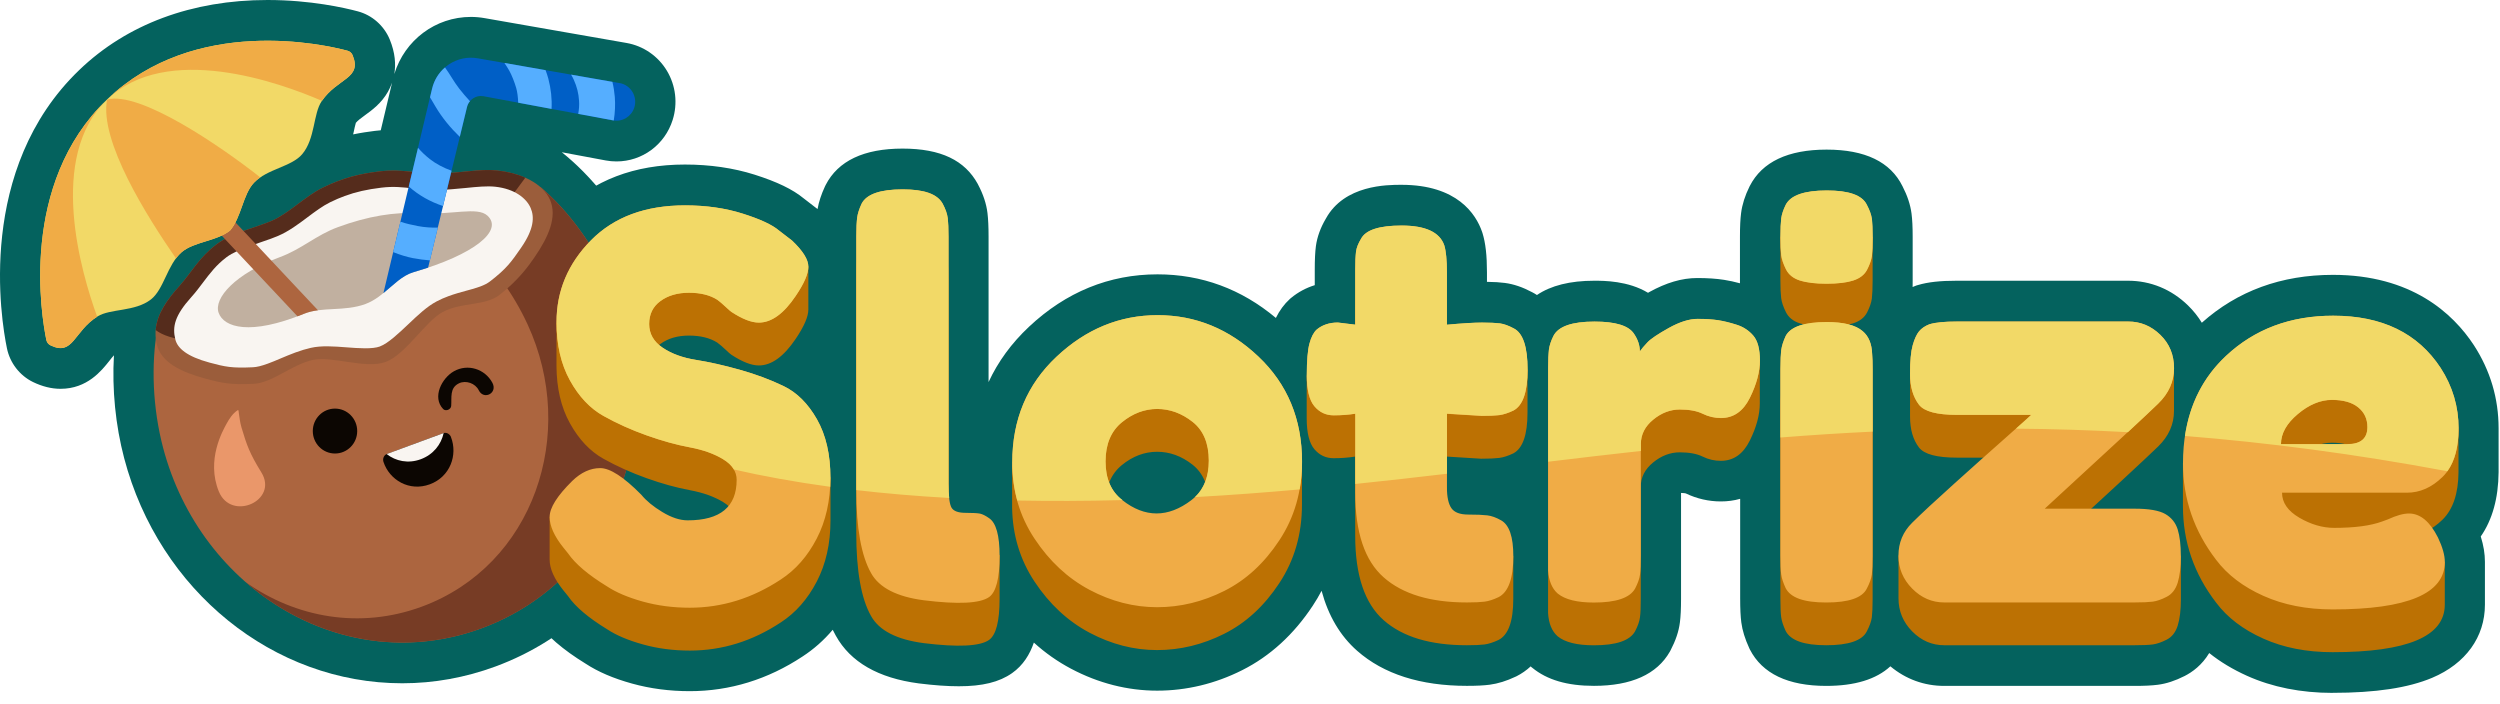 <svg width="103" height="29" viewBox="0 0 103 29" fill="none" xmlns="http://www.w3.org/2000/svg">
<path d="M16.575 28.151C11.267 28.151 6.556 24.339 5.117 18.882C4.758 17.518 4.613 16.042 4.694 14.638C4.637 14.699 4.577 14.775 4.504 14.869C4.185 15.271 3.594 16.019 2.494 16.019C2.123 16.019 1.741 15.924 1.359 15.739C0.811 15.472 0.41 14.952 0.286 14.351C0.039 13.152 -0.982 6.964 3.266 2.884C5.23 0.996 7.912 0 11.021 0C12.798 0 14.214 0.326 14.741 0.467C15.329 0.623 15.82 1.055 16.056 1.623C16.285 2.177 16.312 2.657 16.246 3.05C16.673 1.655 17.941 0.697 19.402 0.697C19.59 0.697 19.78 0.714 19.967 0.747L25.813 1.77C26.506 1.891 27.113 2.309 27.478 2.918C27.843 3.528 27.928 4.265 27.713 4.943C27.39 5.964 26.459 6.651 25.399 6.651C25.252 6.651 25.104 6.638 24.959 6.611L23.145 6.272C23.207 6.32 23.268 6.37 23.326 6.419C24.642 7.524 25.83 9.133 26.67 10.947C28.165 14.181 28.271 17.876 26.96 21.086C25.731 24.095 23.403 26.358 20.409 27.461C19.166 27.918 17.877 28.151 16.575 28.151ZM14.659 5.069C14.634 5.152 14.6 5.305 14.576 5.421C14.568 5.459 14.559 5.499 14.549 5.537C14.871 5.47 15.171 5.427 15.447 5.392C15.528 5.383 15.608 5.375 15.687 5.368L16.154 3.404C16.105 3.543 16.046 3.669 15.986 3.775C15.713 4.259 15.319 4.543 15.033 4.75C14.854 4.88 14.738 4.968 14.657 5.065L14.659 5.069Z" fill="#04625E"/>
<path d="M96.101 28.547C94.802 28.547 93.615 28.311 92.574 27.842C91.994 27.581 91.474 27.269 91.02 26.905C90.721 27.404 90.324 27.69 90.005 27.852C89.618 28.048 89.258 28.166 88.904 28.212C88.659 28.244 88.354 28.259 87.94 28.259H80.103C79.278 28.259 78.517 27.981 77.883 27.452C77.301 27.989 76.416 28.259 75.241 28.259C73.665 28.259 72.607 27.754 72.096 26.76L72.081 26.73L72.066 26.697C71.893 26.32 71.786 25.977 71.742 25.644C71.71 25.4 71.695 25.084 71.695 24.648V20.551C71.443 20.623 71.177 20.659 70.901 20.659C70.398 20.659 69.91 20.547 69.453 20.328C69.432 20.322 69.37 20.311 69.259 20.309V24.669C69.259 25.09 69.244 25.398 69.212 25.644C69.165 26.015 69.037 26.392 68.826 26.796L68.812 26.821L68.799 26.846C68.266 27.781 67.212 28.257 65.67 28.257C64.574 28.257 63.742 28.014 63.128 27.511L63.103 27.492C63.103 27.492 63.069 27.461 63.064 27.455C62.892 27.615 62.698 27.751 62.482 27.861L62.44 27.88C62.066 28.057 61.719 28.164 61.378 28.21C61.135 28.242 60.836 28.257 60.435 28.257C58.524 28.257 57.004 27.772 55.916 26.814C55.217 26.2 54.728 25.372 54.449 24.341C54.34 24.549 54.219 24.753 54.087 24.953C53.304 26.141 52.325 27.035 51.176 27.612C50.062 28.172 48.881 28.455 47.672 28.455C46.463 28.455 45.256 28.151 44.123 27.549C43.573 27.257 43.062 26.899 42.595 26.474C42.43 26.96 42.153 27.412 41.697 27.733C41.168 28.105 40.473 28.274 39.505 28.274C39.033 28.274 38.492 28.236 37.852 28.156C36.184 27.937 35.037 27.276 34.436 26.191C34.391 26.113 34.35 26.031 34.308 25.947C33.945 26.377 33.529 26.745 33.067 27.046C31.638 27.992 30.068 28.476 28.415 28.476C27.59 28.476 26.793 28.372 26.044 28.164C25.274 27.951 24.645 27.682 24.125 27.341C23.191 26.768 22.523 26.191 22.082 25.579L21.92 25.379C21.297 24.602 20.98 23.821 20.98 23.055V21.292C20.98 20.219 21.709 19.322 22.308 18.715C22.21 18.568 22.118 18.415 22.027 18.255C21.526 17.351 21.269 16.278 21.263 15.072V13.265C21.263 11.522 21.905 9.989 23.17 8.709C24.436 7.429 26.134 6.779 28.219 6.779C29.251 6.779 30.217 6.92 31.09 7.196C32.015 7.49 32.659 7.8 33.113 8.174L33.683 8.614C33.736 8.314 33.836 8.01 33.988 7.682L34.003 7.652L34.018 7.621C34.529 6.627 35.593 6.122 37.184 6.122C38.775 6.122 39.752 6.612 40.283 7.577L40.296 7.604C40.511 8.01 40.637 8.394 40.684 8.777C40.714 9.029 40.729 9.337 40.729 9.754V15.741C41.119 14.899 41.675 14.139 42.392 13.465C43.919 12.031 45.7 11.303 47.689 11.303C49.506 11.303 51.144 11.907 52.566 13.099C52.717 12.791 52.909 12.53 53.14 12.32L53.168 12.295L53.197 12.271C53.485 12.034 53.812 11.859 54.168 11.749V11.114C54.168 10.692 54.183 10.383 54.215 10.141C54.266 9.764 54.404 9.381 54.626 9.006C55.39 7.614 57.153 7.614 57.737 7.614C60.043 7.614 60.808 8.825 61.06 9.547L61.069 9.575L61.079 9.604C61.205 10.01 61.263 10.526 61.263 11.223V11.612C61.565 11.615 61.802 11.631 62 11.657C62.365 11.705 62.734 11.831 63.126 12.04C63.194 12.075 63.259 12.113 63.322 12.155C63.898 11.764 64.687 11.566 65.683 11.566C66.082 11.566 67.074 11.566 67.899 12.063C67.914 12.055 67.929 12.046 67.944 12.036C68.649 11.646 69.296 11.455 69.925 11.455C70.353 11.455 70.716 11.48 71.036 11.53C71.243 11.562 71.462 11.61 71.686 11.671C71.686 11.625 71.686 11.577 71.686 11.528V9.764C71.686 9.335 71.701 9.025 71.733 8.779C71.778 8.425 71.895 8.057 72.079 7.686L72.091 7.663C72.601 6.669 73.665 6.164 75.256 6.164C76.847 6.164 77.888 6.671 78.382 7.671C78.585 8.063 78.707 8.433 78.755 8.798C78.787 9.046 78.802 9.351 78.802 9.762V11.554C78.802 11.65 78.802 11.739 78.8 11.825C78.83 11.812 78.86 11.8 78.892 11.787L78.956 11.762L79.022 11.743C79.431 11.621 79.937 11.566 80.617 11.566H87.672C88.606 11.566 89.461 11.918 90.145 12.583C90.369 12.802 90.559 13.04 90.715 13.297C92.182 11.987 93.998 11.324 96.116 11.324C99.345 11.324 101.059 12.903 101.927 14.227C102.603 15.273 102.942 16.419 102.942 17.646V19.457C102.932 20.528 102.686 21.412 102.207 22.103C102.322 22.469 102.379 22.814 102.379 23.147V24.913C102.379 26.244 101.586 27.343 100.204 27.926C99.219 28.341 97.876 28.545 96.097 28.545L96.101 28.547Z" fill="#04625E"/>
<path d="M22.268 7.708C22.394 7.829 6.466 13.693 6.487 13.518C6.216 15.028 6.291 16.819 6.72 18.449C8.276 24.352 14.222 27.954 19.841 25.884C25.462 23.815 27.727 17.189 25.168 11.657C24.462 10.129 23.434 8.689 22.266 7.708H22.268Z" fill="#AC653F"/>
<path d="M19.361 10.131C20.316 10.933 21.156 12.11 21.734 13.36C23.826 17.884 21.973 23.301 17.378 24.994C14.821 25.935 12.183 25.442 10.125 23.987C12.737 26.268 16.352 27.169 19.843 25.886C25.464 23.817 27.729 17.191 25.17 11.659C24.464 10.131 23.436 8.691 22.268 7.71L19.363 10.133L19.361 10.131Z" fill="#773C25"/>
<path d="M22.659 8.23C22.963 8.926 22.611 9.743 22.018 10.606C21.783 10.948 21.378 11.522 20.595 12.139C19.983 12.621 19.041 12.432 18.241 12.855C17.531 13.23 16.714 14.608 15.889 14.912C15.064 15.217 13.671 14.653 12.889 14.829C12.008 15.025 11.227 15.775 10.453 15.813C9.498 15.859 9.157 15.787 8.459 15.598C7.457 15.328 6.642 14.933 6.461 14.194C6.233 13.265 6.751 12.497 7.387 11.789C7.869 11.253 8.188 10.621 8.93 10.059C9.542 9.596 10.558 9.371 11.187 9.101C11.914 8.79 12.537 8.105 13.306 7.728C14.153 7.312 14.857 7.154 15.641 7.061C16.608 6.945 17.207 7.168 17.972 7.154C18.926 7.139 19.768 6.945 20.478 7.023C21.508 7.135 22.369 7.569 22.659 8.23Z" fill="#9B5D3B"/>
<path d="M21.644 7.32C21.305 7.169 20.907 7.068 20.48 7.023C19.768 6.946 18.928 7.139 17.974 7.154C17.209 7.167 16.61 6.945 15.643 7.061C14.859 7.154 14.155 7.314 13.308 7.727C12.54 8.105 11.914 8.79 11.189 9.101C10.559 9.371 9.544 9.596 8.932 10.059C8.19 10.619 7.872 11.253 7.389 11.788C6.894 12.339 6.471 12.927 6.414 13.6C7.578 14.48 11.319 14.091 15.435 12.575C18.527 11.436 20.548 8.844 21.642 7.322L21.644 7.32Z" fill="#552C1C"/>
<path d="M15.662 14.272C15.338 14.392 14.775 14.348 14.276 14.31C13.748 14.27 13.249 14.232 12.807 14.331C12.611 14.375 12.404 14.438 12.172 14.522C11.96 14.6 11.756 14.686 11.559 14.769C11.376 14.848 11.203 14.92 11.035 14.981C10.777 15.076 10.581 15.124 10.421 15.131C9.551 15.173 9.282 15.114 8.632 14.939C7.697 14.686 7.312 14.347 7.224 13.985C7.094 13.459 7.199 13 7.883 12.24C8.062 12.042 8.216 11.836 8.365 11.638C8.646 11.267 8.909 10.916 9.331 10.598C9.58 10.409 9.954 10.261 10.216 10.166C10.378 10.107 10.546 10.049 10.706 9.994C10.866 9.939 11.018 9.887 11.165 9.834C11.272 9.794 11.365 9.758 11.449 9.722C11.901 9.529 12.293 9.234 12.671 8.95C12.988 8.712 13.287 8.489 13.598 8.335C13.805 8.234 14.001 8.148 14.2 8.076C14.66 7.907 15.114 7.804 15.718 7.731C16.221 7.67 16.611 7.716 17.021 7.764C17.321 7.798 17.631 7.834 17.98 7.828C18.411 7.821 18.821 7.781 19.183 7.745C19.654 7.697 20.062 7.657 20.403 7.693C21.211 7.781 21.689 8.171 21.862 8.567C22.02 8.931 22.011 9.425 21.465 10.213C21.072 10.781 20.876 11.065 20.185 11.596C20.081 11.676 19.951 11.743 19.778 11.807C19.605 11.872 19.42 11.922 19.219 11.975C18.981 12.04 18.737 12.107 18.482 12.2C18.302 12.267 18.14 12.337 17.987 12.419C17.592 12.627 17.217 12.983 16.82 13.36C16.43 13.729 15.987 14.15 15.654 14.272H15.662Z" fill="#F9F5F1"/>
<path d="M20.08 8.882C20.754 9.495 19.549 10.489 17.037 11.213C16.32 11.419 15.862 12.227 15.055 12.526C14.187 12.846 13.256 12.627 12.526 12.926C10.298 13.836 9.225 13.491 9.008 12.889C8.792 12.288 9.692 11.274 11.53 10.594C12.439 10.259 13.017 9.691 13.917 9.36C15.162 8.901 16.267 8.726 17.275 8.785C18.634 8.865 19.662 8.501 20.082 8.884L20.08 8.882Z" fill="#C1B0A0"/>
<path d="M13.802 18.685C14.307 18.685 14.717 18.271 14.717 17.76C14.717 17.248 14.307 16.834 13.802 16.834C13.296 16.834 12.887 17.248 12.887 17.76C12.887 18.271 13.296 18.685 13.802 18.685Z" fill="#0C0602"/>
<path d="M18.58 18.004C18.539 17.899 18.433 17.823 18.319 17.834C18.311 17.834 18.3 17.834 18.287 17.84C18.262 17.848 15.942 18.701 15.92 18.712C15.908 18.718 15.899 18.724 15.891 18.729C15.797 18.796 15.763 18.924 15.799 19.03C16.049 19.783 16.867 20.263 17.707 19.954C18.546 19.646 18.866 18.747 18.58 18.008V18.004Z" fill="#0C0602"/>
<path d="M15.93 18.707C16.304 19 16.817 19.112 17.336 18.92C17.856 18.727 18.178 18.308 18.278 17.842C18.122 17.897 16.084 18.648 15.93 18.707Z" fill="#F9F5F1"/>
<path d="M20.291 15.779C19.982 15.196 19.268 14.973 18.696 15.299C18.204 15.581 17.794 16.362 18.257 16.851C18.359 16.96 18.575 16.876 18.589 16.729C18.617 16.379 18.515 15.981 18.911 15.792C19.197 15.655 19.583 15.792 19.724 16.078C19.931 16.497 20.511 16.198 20.289 15.777L20.291 15.779Z" fill="#0C0602"/>
<path d="M9.949 17.611C9.882 17.381 9.876 17.232 9.84 17.021C9.827 16.944 9.836 16.874 9.791 16.902C9.588 17.032 9.447 17.251 9.332 17.462C9.185 17.733 8.486 18.948 9.015 20.247C9.526 21.501 11.488 20.626 10.767 19.461C10.29 18.689 10.168 18.348 9.949 17.611Z" fill="#EA976A"/>
<path d="M12.527 12.926C12.708 12.852 12.9 12.81 13.1 12.783L7.426 6.739L6.859 7.284L12.256 13.033C12.345 12.998 12.435 12.964 12.527 12.926Z" fill="#AD653F"/>
<path d="M4.408 4.101C0.779 7.587 1.712 13.052 1.909 14.008C1.93 14.103 1.992 14.185 2.079 14.227C3.024 14.688 3.032 13.65 4.02 13.036C4.551 12.707 5.555 12.85 6.216 12.339C6.754 11.922 6.888 10.911 7.479 10.395C7.982 9.956 8.912 9.947 9.477 9.499C9.95 8.953 10.004 8.012 10.464 7.528C11.004 6.958 12.01 6.874 12.45 6.353C12.991 5.713 12.9 4.692 13.252 4.172C13.908 3.204 14.934 3.25 14.527 2.273C14.49 2.183 14.412 2.114 14.318 2.09C13.384 1.84 8.037 0.615 4.408 4.101Z" fill="#F2D967"/>
<path d="M10.724 7.309C10.629 7.374 10.543 7.446 10.464 7.528C10.004 8.012 9.948 8.953 9.477 9.499C8.912 9.947 7.98 9.956 7.479 10.395C7.394 10.469 7.319 10.555 7.249 10.646C6.063 8.928 4.09 5.814 4.41 4.101C5.762 3.739 9.089 6.021 10.724 7.309ZM1.909 14.008C1.93 14.103 1.992 14.185 2.079 14.227C3.018 14.684 3.032 13.661 4.003 13.048C3.338 11.219 1.947 6.463 4.408 4.099C0.779 7.585 1.712 13.05 1.909 14.006V14.008ZM14.527 2.273C14.49 2.183 14.412 2.114 14.318 2.09C13.384 1.84 8.037 0.615 4.408 4.101C6.869 1.737 11.492 3.389 13.262 4.154C13.917 3.204 14.928 3.244 14.525 2.271L14.527 2.273Z" fill="#F0AC46"/>
<path d="M25.53 3.425L19.683 2.402C18.828 2.252 18.004 2.8 17.8 3.654L15.797 12.076C16.213 11.739 16.571 11.349 17.038 11.214C17.247 11.153 17.446 11.09 17.638 11.027L19.245 4.395C19.324 4.101 19.61 3.915 19.907 3.962L25.259 4.96C25.641 5.031 26.014 4.804 26.133 4.431C26.276 3.979 25.991 3.505 25.53 3.423V3.425Z" fill="#005FC6"/>
<path d="M21.27 3.633C21.202 3.393 21.08 3.086 20.984 2.915C20.924 2.804 20.85 2.699 20.782 2.593L22.477 2.89C22.52 3.004 22.558 3.118 22.59 3.237C22.701 3.658 22.746 4.075 22.724 4.488L21.349 4.231C21.344 4.016 21.312 3.778 21.27 3.633ZM18.907 3.633C18.704 3.374 18.536 3.054 18.333 2.778C18.077 2.998 17.886 3.299 17.802 3.654L17.717 4.008C17.794 4.143 17.871 4.273 17.941 4.389C18.212 4.848 18.559 5.269 18.943 5.638L19.244 4.397C19.267 4.311 19.308 4.233 19.363 4.17C19.204 3.998 19.052 3.821 18.907 3.635V3.633ZM23.528 3.073C23.569 3.141 23.607 3.212 23.639 3.284C23.769 3.574 23.838 3.844 23.857 4.155C23.869 4.334 23.857 4.503 23.823 4.692L25.262 4.96C25.262 4.96 25.279 4.962 25.287 4.964C25.341 4.633 25.354 4.299 25.33 3.993C25.313 3.787 25.281 3.579 25.23 3.372L23.53 3.075L23.528 3.073ZM17.03 10.637C17.252 10.68 17.48 10.711 17.711 10.728L18.039 9.378C17.771 9.383 17.502 9.368 17.224 9.315C16.981 9.267 16.732 9.216 16.497 9.134L16.199 10.387C16.468 10.496 16.747 10.583 17.03 10.639V10.637ZM17.706 6.551C17.527 6.41 17.357 6.248 17.227 6.096C17.226 6.094 17.224 6.09 17.222 6.088L16.841 7.684C17.258 8.052 17.734 8.317 18.252 8.488L18.604 7.033C18.288 6.922 17.964 6.753 17.704 6.551H17.706Z" fill="#55AEFF"/>
<path d="M62.25 15.238H62.933V17.002C62.933 17.916 62.735 18.476 62.347 18.68C62.131 18.783 61.939 18.844 61.771 18.866C61.606 18.887 61.355 18.899 61.022 18.899L59.611 18.811V21.842C59.611 22.236 59.674 22.522 59.796 22.699C59.919 22.874 60.15 22.962 60.491 22.962C60.832 22.962 61.092 22.973 61.272 22.994C61.304 22.998 61.338 23.004 61.37 23.011V22.91H62.347V24.674C62.347 25.596 62.144 26.16 61.739 26.366C61.523 26.468 61.331 26.529 61.163 26.552C60.997 26.573 60.755 26.584 60.436 26.584C58.932 26.584 57.789 26.242 57.007 25.552C56.226 24.864 55.834 23.701 55.834 22.061V18.811C55.559 18.855 55.262 18.878 54.944 18.878C54.625 18.878 54.362 18.754 54.151 18.505C53.942 18.257 53.836 17.832 53.836 17.232V15.468H54.14C54.173 15.419 54.209 15.377 54.249 15.343C54.48 15.152 54.77 15.057 55.117 15.057L55.832 15.145V12.884C55.832 12.546 55.844 12.299 55.864 12.137C55.885 11.977 55.955 11.8 56.07 11.609C56.258 11.244 56.815 11.061 57.742 11.061C58.727 11.061 59.312 11.331 59.501 11.874C59.572 12.108 59.61 12.482 59.61 12.994V15.146C60.246 15.087 60.728 15.059 61.054 15.059C61.38 15.059 61.626 15.07 61.792 15.091C61.928 15.108 62.08 15.158 62.25 15.24V15.238ZM53.411 19.024H53.641V20.788C53.641 22.004 53.33 23.084 52.707 24.026C52.085 24.971 51.328 25.666 50.438 26.112C49.547 26.56 48.624 26.783 47.67 26.783C46.715 26.783 45.788 26.544 44.89 26.068C43.992 25.592 43.237 24.889 42.621 23.96C42.024 23.057 41.717 22.042 41.699 20.912V19.148H41.904C42.175 18.116 42.714 17.221 43.523 16.461C44.74 15.318 46.127 14.748 47.69 14.748C49.253 14.748 50.635 15.316 51.837 16.449C52.609 17.179 53.132 18.036 53.409 19.023L53.411 19.024ZM49.799 20.744C49.799 20.028 49.575 19.493 49.127 19.141C48.679 18.79 48.193 18.613 47.673 18.613C47.154 18.613 46.668 18.796 46.22 19.162C45.772 19.527 45.546 20.066 45.546 20.775C45.546 21.484 45.777 22.015 46.24 22.367C46.704 22.733 47.174 22.916 47.651 22.916C48.127 22.916 48.605 22.733 49.084 22.367C49.562 22.002 49.799 21.461 49.799 20.743V20.744ZM75.261 9.611C74.787 9.611 74.406 9.663 74.122 9.767H73.352V11.531C73.352 11.863 73.363 12.112 73.384 12.28C73.406 12.447 73.47 12.642 73.58 12.861C73.689 13.08 73.879 13.234 74.156 13.322C74.431 13.409 74.796 13.453 75.252 13.453C75.707 13.453 76.073 13.409 76.348 13.322C76.623 13.234 76.815 13.084 76.924 12.872C77.033 12.661 77.097 12.47 77.12 12.301C77.14 12.133 77.152 11.88 77.152 11.543C77.152 11.539 77.152 11.535 77.152 11.529V9.765H76.38C76.103 9.661 75.73 9.609 75.263 9.609L75.261 9.611ZM87.96 22.72H84.249C86.926 20.261 88.482 18.819 88.917 18.394C89.352 17.969 89.568 17.484 89.568 16.933V15.169H88.591V15.247C88.314 15.089 88.011 15.011 87.68 15.011H80.624C80.117 15.011 79.741 15.047 79.496 15.122C79.317 15.192 79.178 15.284 79.078 15.4H78.694V17.164C78.694 17.691 78.816 18.116 79.063 18.438C79.279 18.716 79.801 18.855 80.626 18.855H83.688C83.629 18.914 83.283 19.224 82.646 19.788C82.01 20.352 81.3 20.985 80.519 21.687C79.982 22.171 79.539 22.575 79.195 22.903V22.887H78.218V24.651C78.218 25.179 78.406 25.632 78.782 26.013C79.159 26.394 79.6 26.584 80.106 26.584H87.943C88.276 26.584 88.525 26.573 88.693 26.552C88.858 26.529 89.05 26.465 89.267 26.354C89.483 26.244 89.636 26.051 89.723 25.771C89.809 25.493 89.853 25.127 89.853 24.674C89.853 24.668 89.853 24.665 89.853 24.659V22.895H89.126C88.868 22.779 88.482 22.72 87.966 22.72H87.96ZM76.737 15.407C76.447 15.158 75.956 15.034 75.261 15.034C74.335 15.034 73.77 15.225 73.568 15.605C73.467 15.825 73.406 16.019 73.384 16.188C73.363 16.356 73.352 16.609 73.352 16.946V24.653C73.352 25.004 73.363 25.261 73.384 25.421C73.406 25.583 73.467 25.771 73.568 25.992C73.772 26.388 74.327 26.584 75.24 26.584C76.154 26.584 76.724 26.394 76.912 26.013C77.027 25.794 77.097 25.6 77.12 25.43C77.14 25.263 77.152 25.009 77.152 24.672V16.986C77.152 16.708 77.144 16.497 77.131 16.35C77.116 15.925 76.986 15.611 76.739 15.405L76.737 15.407ZM34.212 19.674H33.944C33.867 19.449 33.771 19.238 33.66 19.042C33.291 18.39 32.831 17.933 32.282 17.67C31.732 17.407 31.131 17.184 30.48 17C29.828 16.817 29.227 16.682 28.678 16.594C28.128 16.506 27.668 16.339 27.299 16.089C26.93 15.84 26.746 15.514 26.746 15.112C26.746 14.71 26.9 14.394 27.213 14.167C27.523 13.941 27.915 13.826 28.386 13.826C28.857 13.826 29.243 13.922 29.548 14.112C29.649 14.186 29.76 14.28 29.885 14.398C30.007 14.516 30.092 14.588 30.135 14.617C30.583 14.91 30.96 15.057 31.263 15.057C31.785 15.057 32.291 14.691 32.783 13.96C33.129 13.447 33.304 13.046 33.304 12.752V10.988H32.327V11.444L32.088 11.259C31.813 11.024 31.318 10.794 30.6 10.567C29.885 10.341 29.092 10.226 28.224 10.226C26.587 10.226 25.298 10.706 24.349 11.665C23.853 12.165 23.486 12.712 23.251 13.305H22.927V15.009C22.927 15.009 22.927 15.026 22.927 15.034C22.927 15.042 22.927 15.049 22.927 15.057V15.066C22.931 15.988 23.115 16.779 23.481 17.438C23.85 18.105 24.309 18.59 24.859 18.899C25.409 19.206 26.002 19.474 26.638 19.701C27.275 19.927 27.868 20.093 28.418 20.194C28.968 20.297 29.427 20.461 29.796 20.687C30.165 20.914 30.35 21.196 30.35 21.533C30.35 22.645 29.677 23.202 28.331 23.202C28.013 23.202 27.665 23.089 27.29 22.861C26.913 22.634 26.623 22.396 26.422 22.146C25.699 21.415 25.134 21.049 24.729 21.049C24.324 21.049 23.97 21.211 23.622 21.535V21.293H22.645V23.057C22.645 23.43 22.833 23.851 23.209 24.32L23.405 24.562C23.708 25.002 24.245 25.455 25.012 25.924C25.388 26.173 25.88 26.381 26.488 26.55C27.096 26.72 27.74 26.804 28.42 26.804C29.751 26.804 31.003 26.415 32.174 25.64C32.783 25.244 33.274 24.684 33.651 23.96C34.027 23.236 34.216 22.398 34.216 21.445C34.216 21.402 34.216 21.358 34.216 21.316V19.674H34.212ZM40.205 22.906C40.098 22.899 39.957 22.895 39.782 22.895C39.484 22.895 39.294 22.826 39.206 22.687C39.119 22.548 39.076 22.215 39.076 21.687V11.52C39.076 11.183 39.064 10.927 39.044 10.752C39.021 10.577 38.953 10.379 38.836 10.16C38.62 9.764 38.07 9.567 37.187 9.567C36.261 9.567 35.696 9.765 35.494 10.16C35.392 10.379 35.332 10.573 35.31 10.743C35.287 10.91 35.278 11.164 35.278 11.501V21.952C35.278 23.518 35.481 24.661 35.886 25.377C36.219 25.977 36.942 26.35 38.057 26.497C39.475 26.672 40.373 26.628 40.748 26.366C41.038 26.16 41.183 25.598 41.183 24.674C41.183 24.659 41.183 24.645 41.183 24.63V22.866H40.205V22.906ZM71.529 15.137C71.262 15.053 71.015 14.992 70.791 14.958C70.559 14.922 70.273 14.903 69.934 14.903C69.595 14.903 69.2 15.026 68.752 15.276C68.303 15.525 68.01 15.724 67.872 15.868C67.735 16.015 67.629 16.139 67.558 16.242C67.558 15.992 67.479 15.752 67.319 15.518C67.102 15.181 66.56 15.013 65.69 15.013C64.763 15.013 64.198 15.211 63.997 15.605C63.895 15.811 63.835 15.998 63.812 16.166C63.792 16.333 63.781 16.586 63.781 16.924V25.268C63.809 25.693 63.939 26.007 64.172 26.213C64.475 26.463 64.976 26.586 65.669 26.586C66.581 26.586 67.145 26.396 67.362 26.015C67.477 25.796 67.546 25.602 67.567 25.432C67.59 25.265 67.599 25.011 67.599 24.674V20.063C67.599 19.666 67.769 19.331 68.109 19.053C68.448 18.775 68.816 18.636 69.205 18.636C69.595 18.636 69.912 18.695 70.149 18.811C70.388 18.929 70.636 18.986 70.898 18.986C71.42 18.986 71.817 18.708 72.092 18.152C72.365 17.6 72.503 17.091 72.504 16.626V14.863H71.527V15.139L71.529 15.137ZM101.29 17.697V19.461C101.282 20.339 101.062 20.988 100.629 21.413C100.186 21.846 99.699 22.061 99.164 22.061H94.02C94.02 22.47 94.259 22.815 94.735 23.093C95.213 23.371 95.69 23.51 96.168 23.51C97.008 23.51 97.665 23.423 98.143 23.247L98.382 23.16C98.729 23 99.019 22.918 99.251 22.918C99.482 22.918 99.686 22.996 99.879 23.152H100.725V24.916C100.725 26.219 99.185 26.87 96.102 26.87C95.031 26.87 94.08 26.684 93.248 26.31C92.415 25.937 91.767 25.444 91.304 24.828C90.393 23.642 89.937 22.318 89.937 20.853V19.089H90.144C90.41 18.042 90.93 17.156 91.705 16.428C92.884 15.324 94.357 14.771 96.123 14.771C98.134 14.771 99.61 15.489 100.552 16.924C100.714 17.173 100.849 17.432 100.957 17.697H101.29ZM97.535 19.36C97.535 19.023 97.409 18.752 97.155 18.546C96.902 18.341 96.539 18.24 96.07 18.24C95.601 18.24 95.132 18.434 94.669 18.823C94.206 19.211 93.974 19.625 93.974 20.063H96.71C97.26 20.063 97.535 19.828 97.535 19.36Z" fill="#BC7103"/>
<path d="M23.209 22.558C22.833 22.089 22.645 21.668 22.645 21.295C22.645 20.922 22.955 20.428 23.578 19.813C23.94 19.463 24.324 19.286 24.729 19.286C25.134 19.286 25.699 19.651 26.422 20.383C26.625 20.632 26.913 20.87 27.29 21.097C27.666 21.324 28.013 21.438 28.331 21.438C29.677 21.438 30.35 20.882 30.35 19.769C30.35 19.432 30.165 19.15 29.796 18.924C29.427 18.697 28.968 18.533 28.418 18.43C27.868 18.328 27.275 18.164 26.638 17.937C26.002 17.71 25.409 17.444 24.859 17.135C24.309 16.828 23.85 16.341 23.481 15.674C23.111 15.008 22.927 14.207 22.927 13.27C22.927 11.983 23.401 10.859 24.349 9.899C25.296 8.941 26.587 8.461 28.224 8.461C29.092 8.461 29.885 8.575 30.6 8.802C31.316 9.028 31.813 9.259 32.088 9.493L32.63 9.91C33.078 10.335 33.302 10.693 33.302 10.986C33.302 11.28 33.129 11.682 32.781 12.194C32.289 12.926 31.783 13.291 31.261 13.291C30.958 13.291 30.581 13.145 30.133 12.851C30.09 12.823 30.007 12.748 29.883 12.632C29.76 12.516 29.647 12.421 29.546 12.347C29.243 12.156 28.855 12.061 28.384 12.061C27.913 12.061 27.523 12.175 27.211 12.402C26.9 12.628 26.744 12.943 26.744 13.347C26.744 13.75 26.928 14.074 27.297 14.324C27.666 14.573 28.126 14.741 28.676 14.828C29.226 14.916 29.826 15.051 30.478 15.234C31.129 15.417 31.73 15.64 32.28 15.905C32.83 16.168 33.289 16.627 33.658 17.276C34.027 17.927 34.212 18.729 34.212 19.68C34.212 20.63 34.023 21.47 33.647 22.194C33.27 22.918 32.779 23.478 32.171 23.874C30.997 24.649 29.747 25.038 28.416 25.038C27.736 25.038 27.092 24.954 26.484 24.785C25.876 24.615 25.384 24.407 25.008 24.158C24.241 23.689 23.705 23.236 23.401 22.796L23.206 22.554L23.209 22.558ZM35.279 9.735C35.279 9.398 35.291 9.147 35.312 8.977C35.332 8.809 35.394 8.615 35.496 8.394C35.699 7.998 36.262 7.802 37.189 7.802C38.115 7.802 38.622 8 38.838 8.394C38.953 8.613 39.023 8.811 39.045 8.987C39.068 9.162 39.078 9.419 39.078 9.754V19.922C39.078 20.449 39.121 20.783 39.207 20.922C39.294 21.061 39.486 21.129 39.784 21.129C40.081 21.129 40.279 21.141 40.38 21.162C40.482 21.185 40.605 21.246 40.75 21.348C41.039 21.539 41.184 22.059 41.184 22.908C41.184 23.83 41.039 24.394 40.75 24.6C40.373 24.863 39.477 24.907 38.059 24.731C36.944 24.585 36.221 24.211 35.888 23.611C35.483 22.895 35.279 21.752 35.279 20.186V9.735ZM41.704 19.046C41.704 17.289 42.312 15.84 43.527 14.697C44.743 13.554 46.131 12.985 47.694 12.985C49.257 12.985 50.639 13.552 51.84 14.686C53.042 15.821 53.642 17.267 53.642 19.023C53.642 20.238 53.332 21.318 52.709 22.261C52.087 23.206 51.33 23.901 50.44 24.346C49.549 24.794 48.626 25.017 47.672 25.017C46.717 25.017 45.79 24.779 44.892 24.303C43.994 23.826 43.239 23.124 42.623 22.194C42.007 21.265 41.7 20.215 41.7 19.044L41.704 19.046ZM46.24 20.606C46.704 20.971 47.174 21.154 47.651 21.154C48.127 21.154 48.605 20.971 49.084 20.606C49.562 20.24 49.799 19.699 49.799 18.981C49.799 18.263 49.575 17.729 49.127 17.377C48.679 17.026 48.193 16.849 47.673 16.849C47.154 16.849 46.668 17.032 46.22 17.398C45.772 17.764 45.546 18.303 45.546 19.011C45.546 19.72 45.777 20.251 46.24 20.604V20.606ZM61.024 17.137L59.613 17.049V20.08C59.613 20.474 59.676 20.76 59.798 20.937C59.92 21.112 60.152 21.2 60.493 21.2C60.834 21.2 61.093 21.211 61.274 21.232C61.455 21.253 61.647 21.324 61.85 21.44C62.184 21.63 62.349 22.12 62.349 22.91C62.349 23.832 62.146 24.396 61.741 24.602C61.525 24.705 61.333 24.766 61.165 24.788C60.999 24.809 60.756 24.821 60.438 24.821C58.934 24.821 57.791 24.478 57.009 23.788C56.228 23.101 55.836 21.937 55.836 20.297V17.047C55.561 17.091 55.264 17.114 54.946 17.114C54.627 17.114 54.364 16.99 54.153 16.741C53.942 16.491 53.838 16.068 53.838 15.466C53.838 14.865 53.874 14.43 53.947 14.16C54.019 13.889 54.121 13.695 54.251 13.577C54.482 13.386 54.772 13.291 55.119 13.291L55.834 13.379V11.118C55.834 10.781 55.846 10.533 55.866 10.371C55.887 10.211 55.957 10.034 56.072 9.844C56.26 9.478 56.817 9.295 57.744 9.295C58.728 9.295 59.314 9.566 59.502 10.108C59.574 10.343 59.611 10.716 59.611 11.228V13.381C60.248 13.322 60.73 13.293 61.056 13.293C61.382 13.293 61.628 13.305 61.794 13.326C61.96 13.348 62.152 13.417 62.37 13.535C62.747 13.726 62.935 14.289 62.935 15.226C62.935 16.164 62.739 16.712 62.349 16.918C62.133 17.021 61.941 17.082 61.773 17.105C61.608 17.126 61.357 17.137 61.024 17.137ZM71.552 13.383C71.827 13.47 72.054 13.621 72.235 13.832C72.416 14.046 72.506 14.385 72.506 14.853C72.506 15.322 72.369 15.834 72.094 16.39C71.819 16.947 71.422 17.225 70.9 17.225C70.64 17.225 70.39 17.166 70.151 17.049C69.912 16.933 69.597 16.874 69.207 16.874C68.817 16.874 68.45 17.013 68.111 17.291C67.771 17.569 67.601 17.907 67.601 18.301V22.912C67.601 23.249 67.59 23.501 67.569 23.67C67.548 23.838 67.479 24.032 67.364 24.253C67.147 24.634 66.582 24.825 65.671 24.825C64.976 24.825 64.477 24.701 64.174 24.451C63.942 24.246 63.812 23.931 63.782 23.506V15.162C63.782 14.825 63.794 14.573 63.814 14.404C63.837 14.236 63.897 14.049 63.999 13.844C64.202 13.447 64.765 13.251 65.692 13.251C66.56 13.251 67.102 13.419 67.32 13.756C67.479 13.99 67.56 14.232 67.56 14.48C67.631 14.377 67.737 14.253 67.874 14.107C68.012 13.96 68.305 13.764 68.754 13.514C69.202 13.265 69.597 13.141 69.936 13.141C70.275 13.141 70.561 13.16 70.793 13.196C71.024 13.232 71.277 13.295 71.552 13.383ZM76.924 11.11C76.815 11.324 76.623 11.472 76.348 11.56C76.073 11.648 75.707 11.691 75.252 11.691C74.796 11.691 74.431 11.648 74.156 11.56C73.881 11.472 73.689 11.318 73.58 11.099C73.47 10.88 73.406 10.686 73.384 10.518C73.363 10.35 73.352 10.097 73.352 9.76C73.352 9.423 73.363 9.171 73.384 9.002C73.406 8.834 73.467 8.647 73.568 8.442C73.772 8.046 74.335 7.849 75.261 7.849C76.188 7.849 76.722 8.047 76.911 8.442C77.025 8.661 77.095 8.855 77.118 9.023C77.138 9.19 77.15 9.444 77.15 9.781C77.15 10.118 77.138 10.369 77.118 10.539C77.095 10.707 77.031 10.897 76.922 11.11H76.924ZM73.354 15.183C73.354 14.846 73.365 14.594 73.386 14.425C73.408 14.257 73.469 14.063 73.57 13.842C73.774 13.461 74.337 13.27 75.263 13.27C75.958 13.27 76.449 13.394 76.739 13.644C76.986 13.849 77.116 14.164 77.131 14.588C77.146 14.735 77.152 14.947 77.152 15.225V22.91C77.152 23.247 77.14 23.499 77.12 23.668C77.097 23.836 77.029 24.03 76.912 24.251C76.724 24.632 76.167 24.823 75.24 24.823C74.314 24.823 73.772 24.625 73.568 24.23C73.467 24.011 73.406 23.821 73.384 23.659C73.363 23.499 73.352 23.242 73.352 22.891V15.185L73.354 15.183ZM84.251 20.958H87.962C88.54 20.958 88.956 21.032 89.21 21.177C89.463 21.324 89.634 21.535 89.721 21.813C89.807 22.091 89.851 22.457 89.851 22.91C89.851 23.364 89.807 23.729 89.721 24.008C89.634 24.286 89.482 24.48 89.265 24.59C89.049 24.701 88.856 24.766 88.691 24.788C88.525 24.809 88.275 24.821 87.941 24.821H80.104C79.598 24.821 79.157 24.63 78.781 24.249C78.404 23.868 78.216 23.415 78.216 22.887C78.216 22.36 78.404 21.91 78.781 21.537C79.157 21.164 79.735 20.627 80.517 19.924C81.298 19.221 82.006 18.588 82.644 18.025C83.281 17.461 83.629 17.15 83.686 17.091H80.624C79.799 17.091 79.278 16.952 79.061 16.674C78.814 16.352 78.692 15.928 78.692 15.4C78.692 14.872 78.728 14.482 78.801 14.225C78.873 13.969 78.961 13.779 79.061 13.653C79.163 13.529 79.308 13.43 79.496 13.356C79.743 13.284 80.117 13.246 80.624 13.246H87.68C88.186 13.246 88.627 13.428 89.003 13.794C89.38 14.16 89.568 14.617 89.568 15.166C89.568 15.714 89.352 16.202 88.917 16.627C88.482 17.051 86.926 18.493 84.249 20.952L84.251 20.958ZM99.164 20.299H94.02C94.02 20.708 94.259 21.053 94.735 21.331C95.213 21.609 95.69 21.748 96.168 21.748C97.008 21.748 97.665 21.661 98.143 21.486L98.382 21.398C98.729 21.238 99.019 21.156 99.251 21.156C99.714 21.156 100.111 21.486 100.444 22.145C100.633 22.541 100.727 22.876 100.727 23.154C100.727 24.457 99.186 25.108 96.104 25.108C95.033 25.108 94.082 24.922 93.249 24.548C92.417 24.175 91.769 23.682 91.306 23.067C90.395 21.88 89.939 20.556 89.939 19.091C89.939 17.247 90.528 15.771 91.709 14.666C92.888 13.562 94.36 13.009 96.127 13.009C98.138 13.009 99.614 13.727 100.555 15.162C101.047 15.924 101.294 16.754 101.294 17.653C101.294 18.552 101.073 19.219 100.631 19.651C100.188 20.084 99.701 20.299 99.166 20.299H99.164ZM96.71 18.301C97.26 18.301 97.535 18.067 97.535 17.598C97.535 17.261 97.409 16.99 97.155 16.785C96.902 16.579 96.539 16.478 96.07 16.478C95.601 16.478 95.132 16.672 94.669 17.061C94.206 17.449 93.974 17.863 93.974 18.301H96.71Z" fill="#F0AC46"/>
<path d="M34.207 20.057C32.731 19.855 31.413 19.613 30.238 19.343C30.145 19.186 30 19.047 29.799 18.924C29.43 18.697 28.97 18.533 28.421 18.43C27.871 18.328 27.277 18.164 26.641 17.937C26.005 17.71 25.412 17.444 24.862 17.135C24.312 16.828 23.852 16.341 23.483 15.674C23.114 15.008 22.93 14.207 22.93 13.27C22.93 11.983 23.404 10.859 24.351 9.899C25.299 8.941 26.59 8.461 28.227 8.461C29.095 8.461 29.887 8.575 30.603 8.802C31.318 9.028 31.816 9.259 32.09 9.493L32.633 9.91C33.081 10.335 33.305 10.693 33.305 10.986C33.305 11.28 33.132 11.682 32.783 12.194C32.292 12.926 31.785 13.291 31.264 13.291C30.961 13.291 30.584 13.145 30.136 12.851C30.093 12.823 30.01 12.748 29.886 12.632C29.763 12.516 29.65 12.421 29.548 12.347C29.245 12.156 28.857 12.061 28.387 12.061C27.916 12.061 27.526 12.175 27.213 12.402C26.903 12.628 26.747 12.943 26.747 13.347C26.747 13.75 26.931 14.074 27.3 14.324C27.669 14.573 28.129 14.741 28.678 14.828C29.228 14.916 29.829 15.051 30.48 15.234C31.132 15.417 31.733 15.64 32.282 15.905C32.832 16.168 33.292 16.627 33.661 17.276C34.03 17.927 34.215 18.729 34.215 19.68C34.215 19.808 34.211 19.933 34.205 20.055L34.207 20.057ZM61.026 17.133C61.36 17.133 61.608 17.122 61.776 17.101C61.942 17.078 62.134 17.017 62.352 16.914C62.744 16.708 62.938 16.146 62.938 15.223C62.938 14.299 62.749 13.722 62.373 13.531C62.156 13.415 61.964 13.345 61.797 13.322C61.631 13.301 61.384 13.289 61.059 13.289C60.733 13.289 60.251 13.318 59.614 13.377V11.225C59.614 10.712 59.578 10.339 59.505 10.105C59.317 9.564 58.731 9.291 57.746 9.291C56.82 9.291 56.263 9.474 56.074 9.84C55.958 10.03 55.89 10.206 55.869 10.367C55.846 10.529 55.837 10.777 55.837 11.114V13.375L55.121 13.287C54.775 13.287 54.485 13.383 54.253 13.573C54.123 13.691 54.022 13.884 53.95 14.156C53.877 14.427 53.841 14.863 53.841 15.463C53.841 16.063 53.946 16.488 54.155 16.737C54.364 16.986 54.63 17.11 54.948 17.11C55.266 17.11 55.564 17.087 55.839 17.044V19.939C57.102 19.808 58.36 19.666 59.616 19.518V17.042L61.026 17.129V17.133ZM101.293 17.649C101.293 18.402 101.138 18.99 100.831 19.415C96.986 18.695 93.403 18.232 90.021 17.962C90.219 16.632 90.782 15.533 91.71 14.663C92.889 13.558 94.361 13.006 96.127 13.006C98.138 13.006 99.615 13.724 100.556 15.158C101.048 15.92 101.294 16.75 101.294 17.649H101.293ZM97.538 17.594C97.538 17.257 97.412 16.986 97.157 16.781C96.905 16.575 96.542 16.474 96.073 16.474C95.604 16.474 95.135 16.668 94.672 17.057C94.209 17.446 93.977 17.859 93.977 18.297H96.713C97.263 18.297 97.538 18.063 97.538 17.594ZM49.231 20.48C50.689 20.4 52.126 20.291 53.547 20.164C53.613 19.798 53.645 19.417 53.645 19.023C53.645 17.267 53.044 15.821 51.843 14.686C50.642 13.55 49.26 12.985 47.697 12.985C46.134 12.985 44.744 13.556 43.53 14.697C42.313 15.838 41.707 17.288 41.707 19.046C41.707 19.598 41.775 20.124 41.912 20.621C43.27 20.648 44.712 20.644 46.245 20.604C45.782 20.253 45.55 19.722 45.55 19.011C45.55 18.301 45.774 17.764 46.224 17.398C46.672 17.032 47.158 16.849 47.678 16.849C48.198 16.849 48.684 17.025 49.132 17.377C49.58 17.727 49.804 18.263 49.804 18.981C49.804 19.623 49.614 20.124 49.231 20.484V20.48ZM39.08 19.922V9.754C39.08 9.417 39.069 9.162 39.048 8.987C39.026 8.811 38.958 8.613 38.841 8.394C38.624 7.998 38.075 7.802 37.191 7.802C36.265 7.802 35.7 8 35.499 8.394C35.397 8.613 35.337 8.807 35.314 8.977C35.292 9.145 35.282 9.398 35.282 9.735V20.186C35.282 20.186 35.282 20.19 35.282 20.192C36.461 20.329 37.734 20.44 39.106 20.516C39.09 20.358 39.08 20.16 39.08 19.924V19.922ZM77.154 15.223C77.154 14.945 77.147 14.733 77.134 14.586C77.119 14.162 76.989 13.848 76.742 13.642C76.452 13.392 75.961 13.268 75.266 13.268C74.339 13.268 73.774 13.459 73.573 13.84C73.471 14.059 73.411 14.253 73.388 14.423C73.368 14.59 73.356 14.844 73.356 15.181V18.025C74.603 17.927 75.868 17.844 77.154 17.783V15.226V15.223ZM89.571 15.168C89.571 14.619 89.383 14.162 89.006 13.796C88.629 13.43 88.189 13.248 87.682 13.248H80.627C80.12 13.248 79.743 13.284 79.499 13.358C79.31 13.432 79.165 13.529 79.064 13.655C78.962 13.779 78.876 13.969 78.804 14.226C78.731 14.484 78.695 14.874 78.695 15.402C78.695 15.929 78.817 16.354 79.064 16.676C79.28 16.954 79.802 17.093 80.627 17.093H83.688C83.645 17.137 83.434 17.328 83.058 17.661C84.556 17.672 86.091 17.72 87.669 17.806C88.309 17.211 88.725 16.819 88.919 16.63C89.354 16.206 89.571 15.72 89.571 15.169V15.168ZM67.604 18.297C67.604 17.901 67.773 17.566 68.114 17.288C68.453 17.009 68.82 16.87 69.21 16.87C69.6 16.87 69.916 16.929 70.153 17.046C70.392 17.164 70.641 17.221 70.903 17.221C71.424 17.221 71.822 16.943 72.097 16.387C72.372 15.83 72.509 15.318 72.509 14.849C72.509 14.381 72.419 14.04 72.238 13.828C72.057 13.617 71.829 13.466 71.554 13.379C71.279 13.291 71.025 13.228 70.796 13.192C70.564 13.156 70.278 13.137 69.939 13.137C69.6 13.137 69.204 13.261 68.756 13.51C68.308 13.76 68.014 13.958 67.877 14.103C67.739 14.249 67.634 14.373 67.562 14.476C67.562 14.226 67.483 13.986 67.323 13.752C67.107 13.415 66.564 13.248 65.695 13.248C64.768 13.248 64.203 13.446 64.002 13.84C63.9 14.046 63.84 14.232 63.817 14.4C63.796 14.568 63.785 14.821 63.785 15.158V19.023C65.05 18.87 66.323 18.72 67.606 18.579V18.299L67.604 18.297ZM75.266 7.846C74.339 7.846 73.774 8.044 73.573 8.438C73.471 8.644 73.411 8.83 73.388 8.998C73.368 9.166 73.356 9.419 73.356 9.756C73.356 10.093 73.368 10.345 73.388 10.514C73.411 10.682 73.475 10.876 73.584 11.095C73.693 11.314 73.884 11.468 74.16 11.556C74.435 11.644 74.801 11.688 75.256 11.688C75.712 11.688 76.077 11.644 76.352 11.556C76.627 11.468 76.819 11.318 76.928 11.107C77.038 10.895 77.102 10.705 77.124 10.535C77.145 10.367 77.156 10.114 77.156 9.777C77.156 9.44 77.145 9.188 77.124 9.019C77.102 8.851 77.034 8.657 76.917 8.438C76.729 8.042 76.179 7.846 75.268 7.846H75.266Z" fill="#F2D967"/>
</svg>
